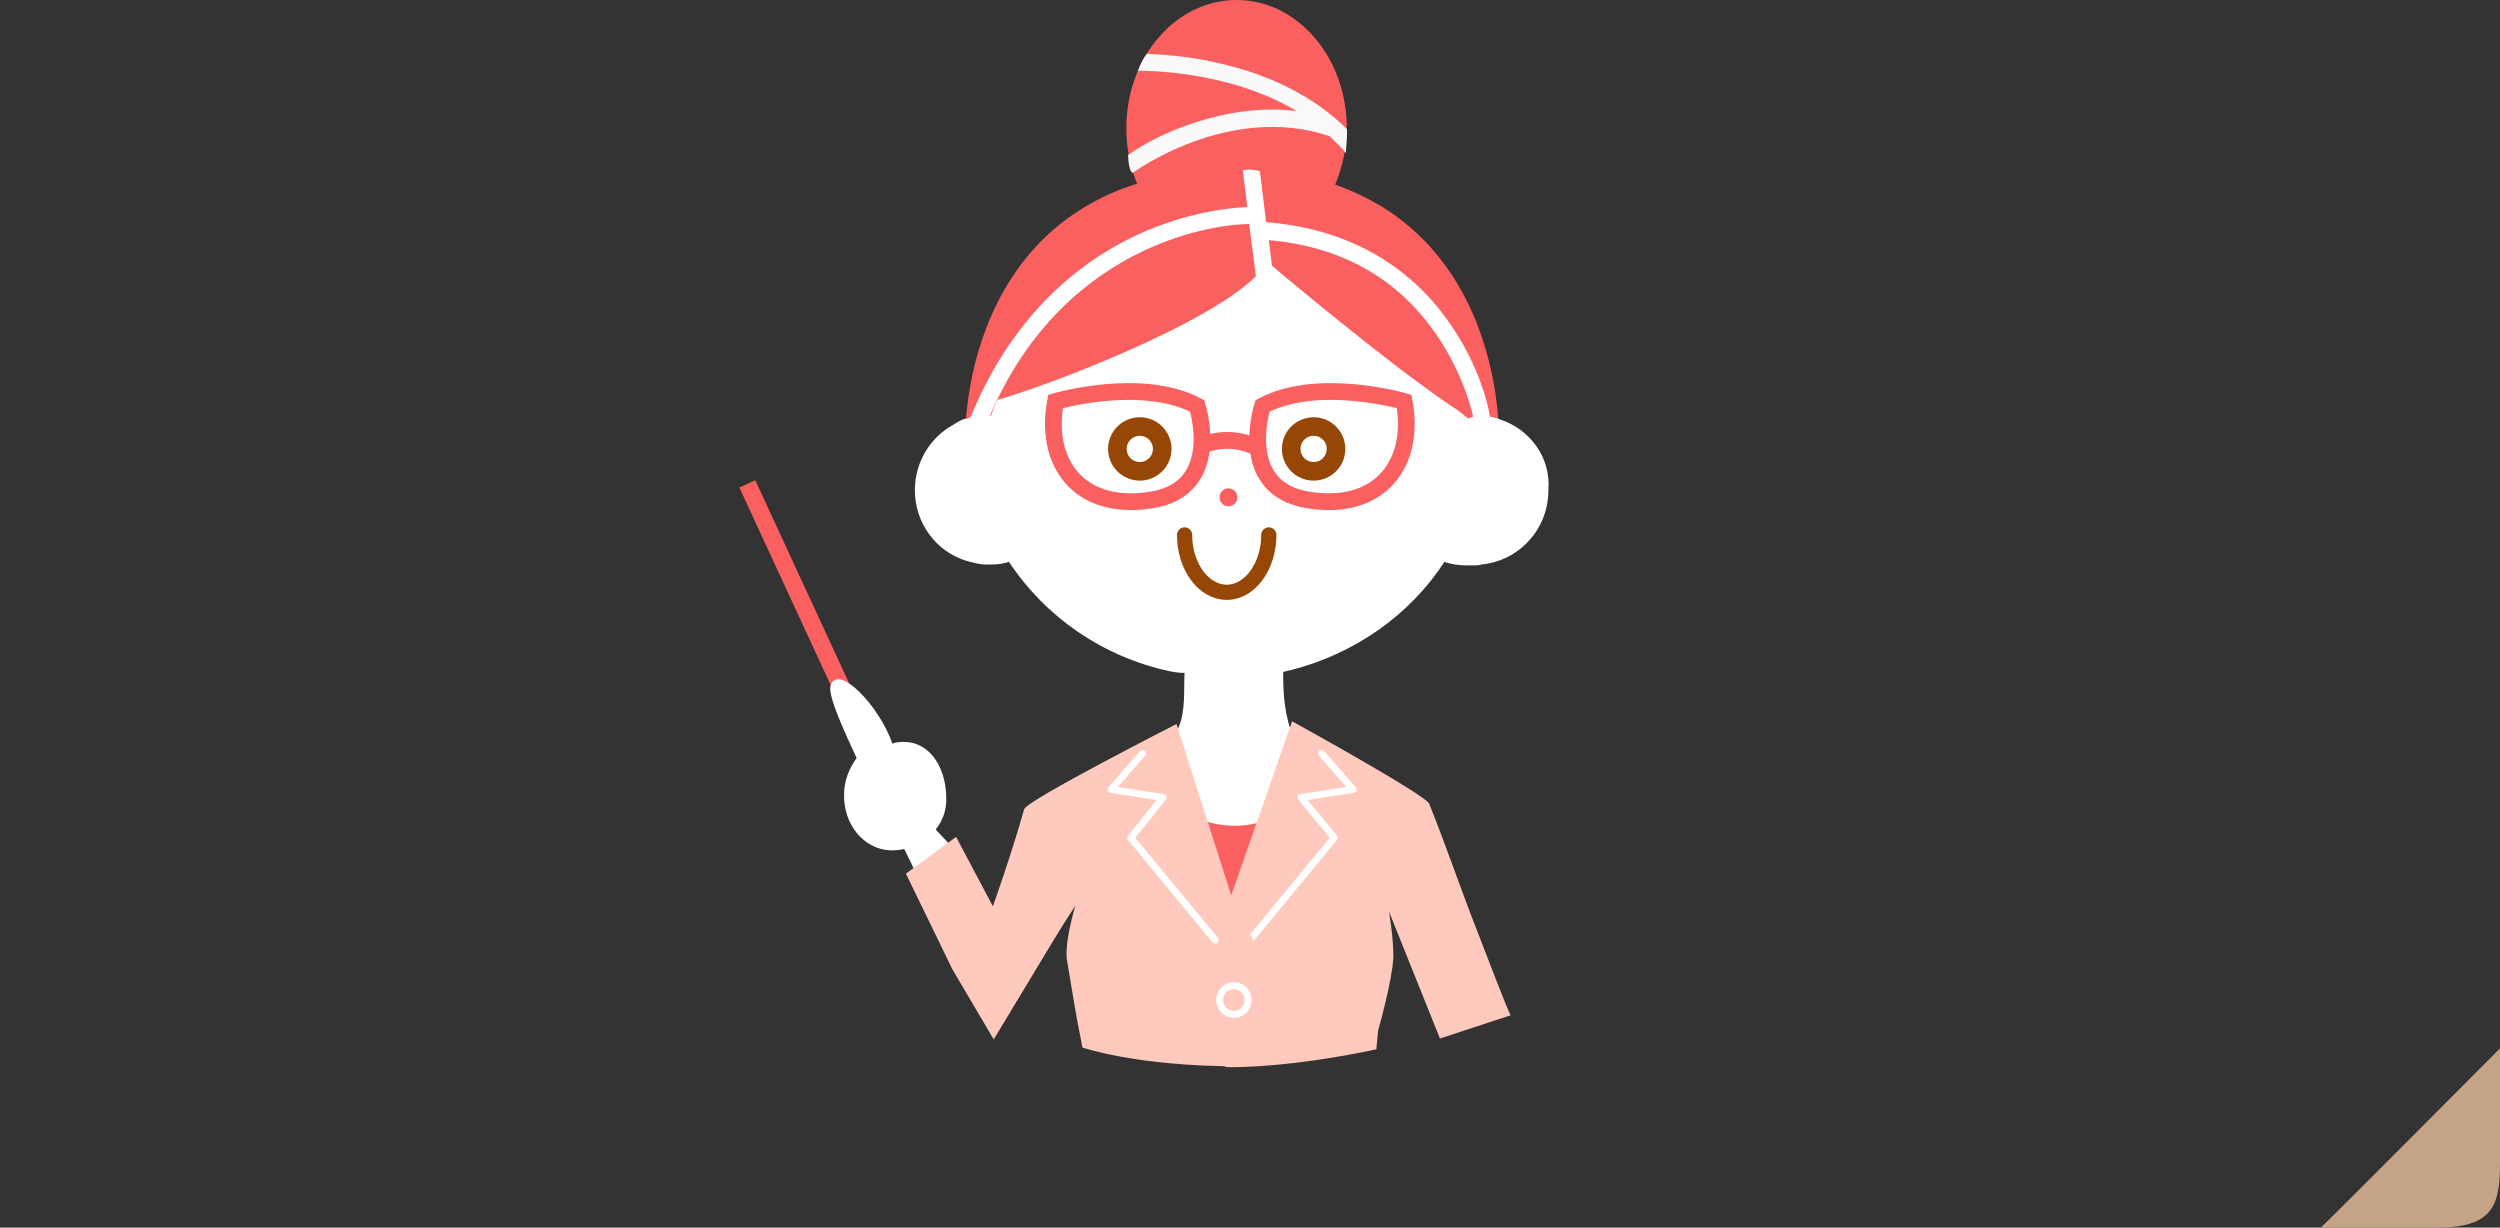 <svg xmlns="http://www.w3.org/2000/svg" viewBox="0 0 279 137"><rect x="0" y="0" width="279" height="137" fill="#333333" stroke="none"/><style>.st0{fill:#f7eee6}.st1{fill:#fca283}.st2{fill:url(#)}.st3{fill:#fff}.st4{display:none;fill:url(#)}.st5{fill:#b3d5f4}.st6{fill:#964605}.st7{fill:#7a7a7a}.st8{fill:#d1d1d1}.st9{fill:#fb6060}.st10{fill:#dbdbdb}.st11{fill:#c2c2c2}.st12{fill:#c5a486}.st13{fill:none;stroke:#c2c2c2;stroke-width:15;stroke-miterlimit:10}.st14{fill:#86afe5}.st15,.st16{fill:none;stroke:#345564;stroke-width:11.224;stroke-miterlimit:10}.st16{stroke:#fb6060;stroke-width:18.978}.st17{fill:#ffb5a4}.st18,.st19{stroke:#964605}.st18{fill:none;stroke-linecap:round;stroke-linejoin:round;stroke-miterlimit:10;stroke-width:8}.st19{stroke-width:26.636}.st19,.st20,.st21{fill:none;stroke-miterlimit:10}.st20{stroke-linecap:round;stroke-linejoin:round;stroke:#964605;stroke-width:21.79}.st21{stroke:#fb6060;stroke-width:24}.st22{fill:#f9f9f9}.st23{fill:none;stroke:#fb6060;stroke-width:25.046;stroke-miterlimit:10}.st24{fill:#ffc0c0}.st25{fill:none;stroke:#fff;stroke-width:10;stroke-linecap:round;stroke-linejoin:round;stroke-miterlimit:10}.st26{fill:#ef8573}.st27{fill:#ef9f97}.st28{stroke:#964605;stroke-width:2.075}.st28,.st29,.st30,.st31{fill:none;stroke-miterlimit:10}.st29{stroke-linecap:round;stroke-linejoin:round;stroke:#964605;stroke-width:1.698}.st30,.st31{stroke:#fb6060;stroke-width:1.87}.st31{stroke-width:1.951}.st32{fill:#ffc9bd}.st33{fill:none;stroke:#fff;stroke-width:.779;stroke-linecap:round;stroke-linejoin:round;stroke-miterlimit:10}.st34{stroke:#c2c2c2;stroke-width:1.21}.st34,.st35,.st36,.st37{fill:none;stroke-miterlimit:10}.st35{stroke:#345564;stroke-width:.905}.st36{stroke:#fb6060;stroke-width:1.546}.st37{stroke:#964605;stroke-width:.652;stroke-linecap:round;stroke-linejoin:round}.st38{fill:#f47676}.st39{fill:#ffc1cc}.st40{clip-path:url(#SVGID_2_)}</style><g id="手入れ"><path id="長方形_1644_9_" class="st12" d="M279 117v13c0 4.7-1 7-7 7h-13c.1 0 20-20 20-20z"/><path class="st3" d="M167.4 46.8c-.7-.3-1.4-.5-2.2-.5-.6-15-13-27-28.2-27-15.3 0-27.7 12.1-28.2 27.1-.9.2-1.7.5-2.4 1-2.6 1.4-4.3 4.2-4.3 7.3 0 3.7 2.4 6.9 5.8 7.9.7.2 1.4.4 2.2.4h.6c.6 0 1.3-.1 1.9-.3 4.1 6.2 10.5 10.6 17.9 12.2.9.2 1.7.2 1.7.2-.1 1.3.1 3.5-.4 5.3-1.1 4.1-6.8 5.5-6.8 5.6l3.6 3.5c6.2 10.1 15.7 7.4 17.4 6.7v-1.1l.2-5.7c.1-.1.2 6.6.2 6.6v-1.2l4.9-9.1s-6.8-1.8-7.5-5c-.4-1.6-.6-3-.6-5.7 0 0 .2-.1.8-.2 7.1-1.8 13.3-6.1 17.2-12.1.8.3 1.7.4 2.6.4h.7c.3 0 .5 0 .8-.1 4.2-.4 7.5-3.9 7.5-8.3.3-3.7-2.1-6.8-5.4-7.9z"/><circle class="st28" cx="146.6" cy="50.1" r="2.5"/><circle class="st28" cx="127.2" cy="50.1" r="2.5"/><path class="st29" d="M141.6 59.7c0 3.5-2.1 6.4-4.7 6.4s-4.7-2.9-4.7-6.4"/><path class="st30" d="M117.8 44.8s9.6-2.8 15.8.5c0 0 3 9.2-5.1 10.5-8.1 1.3-12-4.2-10.7-11zm38.9 0s-9.6-2.8-15.8.5c0 0-3 9.2 5.1 10.5 8.1 1.3 12-4.2 10.7-11zm-22.7 5s2.9-1.6 6.4.2"/><circle class="st9" cx="137.1" cy="55.5" r="1"/><path class="st9" d="M159 26.9c-2.8-2.9-6.1-4.9-10-6.3.8-1.9 1.3-4.1 1.3-6.3C150.3 6.4 144.8 0 138 0c-6.8 0-12.3 6.4-12.3 14.3 0 2.2.4 4.3 1.2 6.2-4.2 1.3-7.8 3.5-10.7 6.4-6.7 6.8-8.1 15.9-8.4 19.9 0 0 1.2-.7 2.8-.4 0 0 .5-1.6.8-1.8 7-2 27.3-10 30-15.4 0 0 13.8 11.7 21.3 16.6.4.3.8.6 1.1.9l.6-.2s1.3-.3 2.8.2c-.3-4.1-1.7-13.1-8.2-19.8z"/><path class="st3" d="M166.2 46.1c0-.2-.9-5-4.4-10-3.2-4.7-9.4-10.4-20.4-11.3h-.1l-.7-5.7c-1-.3-1.9-.1-1.9-.1l.5 4.1c-1.8.1-7.2.5-13.5 3.7-8.1 4.2-14.1 11.2-17.8 20.8l1.8.7c3.5-9.2 9.2-15.8 16.9-19.8 6.2-3.2 11.6-3.5 12.8-3.5l1 7.7 1.9-.2-.7-5.7c8 .7 14.3 4.2 18.6 10.4 3.3 4.7 4.2 9.3 4.2 9.3l.9.1 1 .1-.1-.6z"/><path class="st22" d="M150.3 14.4c-3.5-3.5-8.5-6.1-14.5-7.4-3.4-.8-6.3-.9-7.8-1-.6.7-1 1.9-1 1.9.1 0 9.9-.2 17.7 4.5-3.9-.5-8.1.1-12.3 1.6-3.1 1.1-5.4 2.5-6.5 3.3 0 0 0 1.7.5 2 0 0 10.7-7.9 22-4.1l1.3 1.3s.3.3.5.6c0-.5.2-2.2.1-2.7z"/><path class="st31" d="M94.4 77.8L83.4 54"/><path class="st3" d="M101 82.8c-.5 0-1 0-1.4.2-1.5-4.3-6.1-9-6.9-6.5-.4 1.1 1.8 5.7 2.9 8.1-.8 1.1-1.4 2.5-1.4 4-.1 3.4 2.2 6.2 5.2 6.3 2.9.1 6.1-2.1 6.2-5.5.1-3.4-1.6-6.5-4.6-6.6z"/><path class="st9" d="M133.8 91.4s3.8 1.7 7.8 0l-3.3 11.8-2.6 1.9-1.9-13.7z"/><path class="st32" d="M164.7 103.5c-1.5-3.8-3.2-8.8-5.2-13.8-.4-1-15.3-9.2-15.3-9.2l-6.9 19.7s-3.8 18.9-.2 18.9c7.7 0 16.5-2 16.5-2l.2-2.1s1.6-5.6 1.7-8.2c0-2.4-.5-5.1-.5-5.1l5.7 14.2 7.9-2.6c-.2-.1-2.8-7-3.9-9.8z"/><path class="st33" d="M147.5 84.1l3.5 4-5.8.9 3.7 4.5-9.4 11.4"/><path class="st32" d="M110 103.4c1-2.7 3-8.5 4.3-13.1.3-1 17-9.5 17-9.5l6.7 21s11.6 17.2.2 17.2-17.4-2.1-17.4-2.1l-.6-3.1s-.8-4.6-1.1-6.5c-.4-1.9.9-6.2.9-6.2l-5.7 8.7-5.8-2s.5-1.6 1.5-4.4z"/><path class="st33" d="M127.5 84.1l-3.5 4 5.8.9-3.6 4.5 9.4 11.4"/><circle class="st33" cx="137.7" cy="111.6" r="1.6"/><path class="st3" d="M100.4 93.7l2.2 4.5 4.1-3.2-3.1-3.3z"/><path class="st32" d="M101.1 97.5l5.2 10.7 4.6 7.8 8.2-13.6-8-.7-4.4-8.3z"/></g></svg>